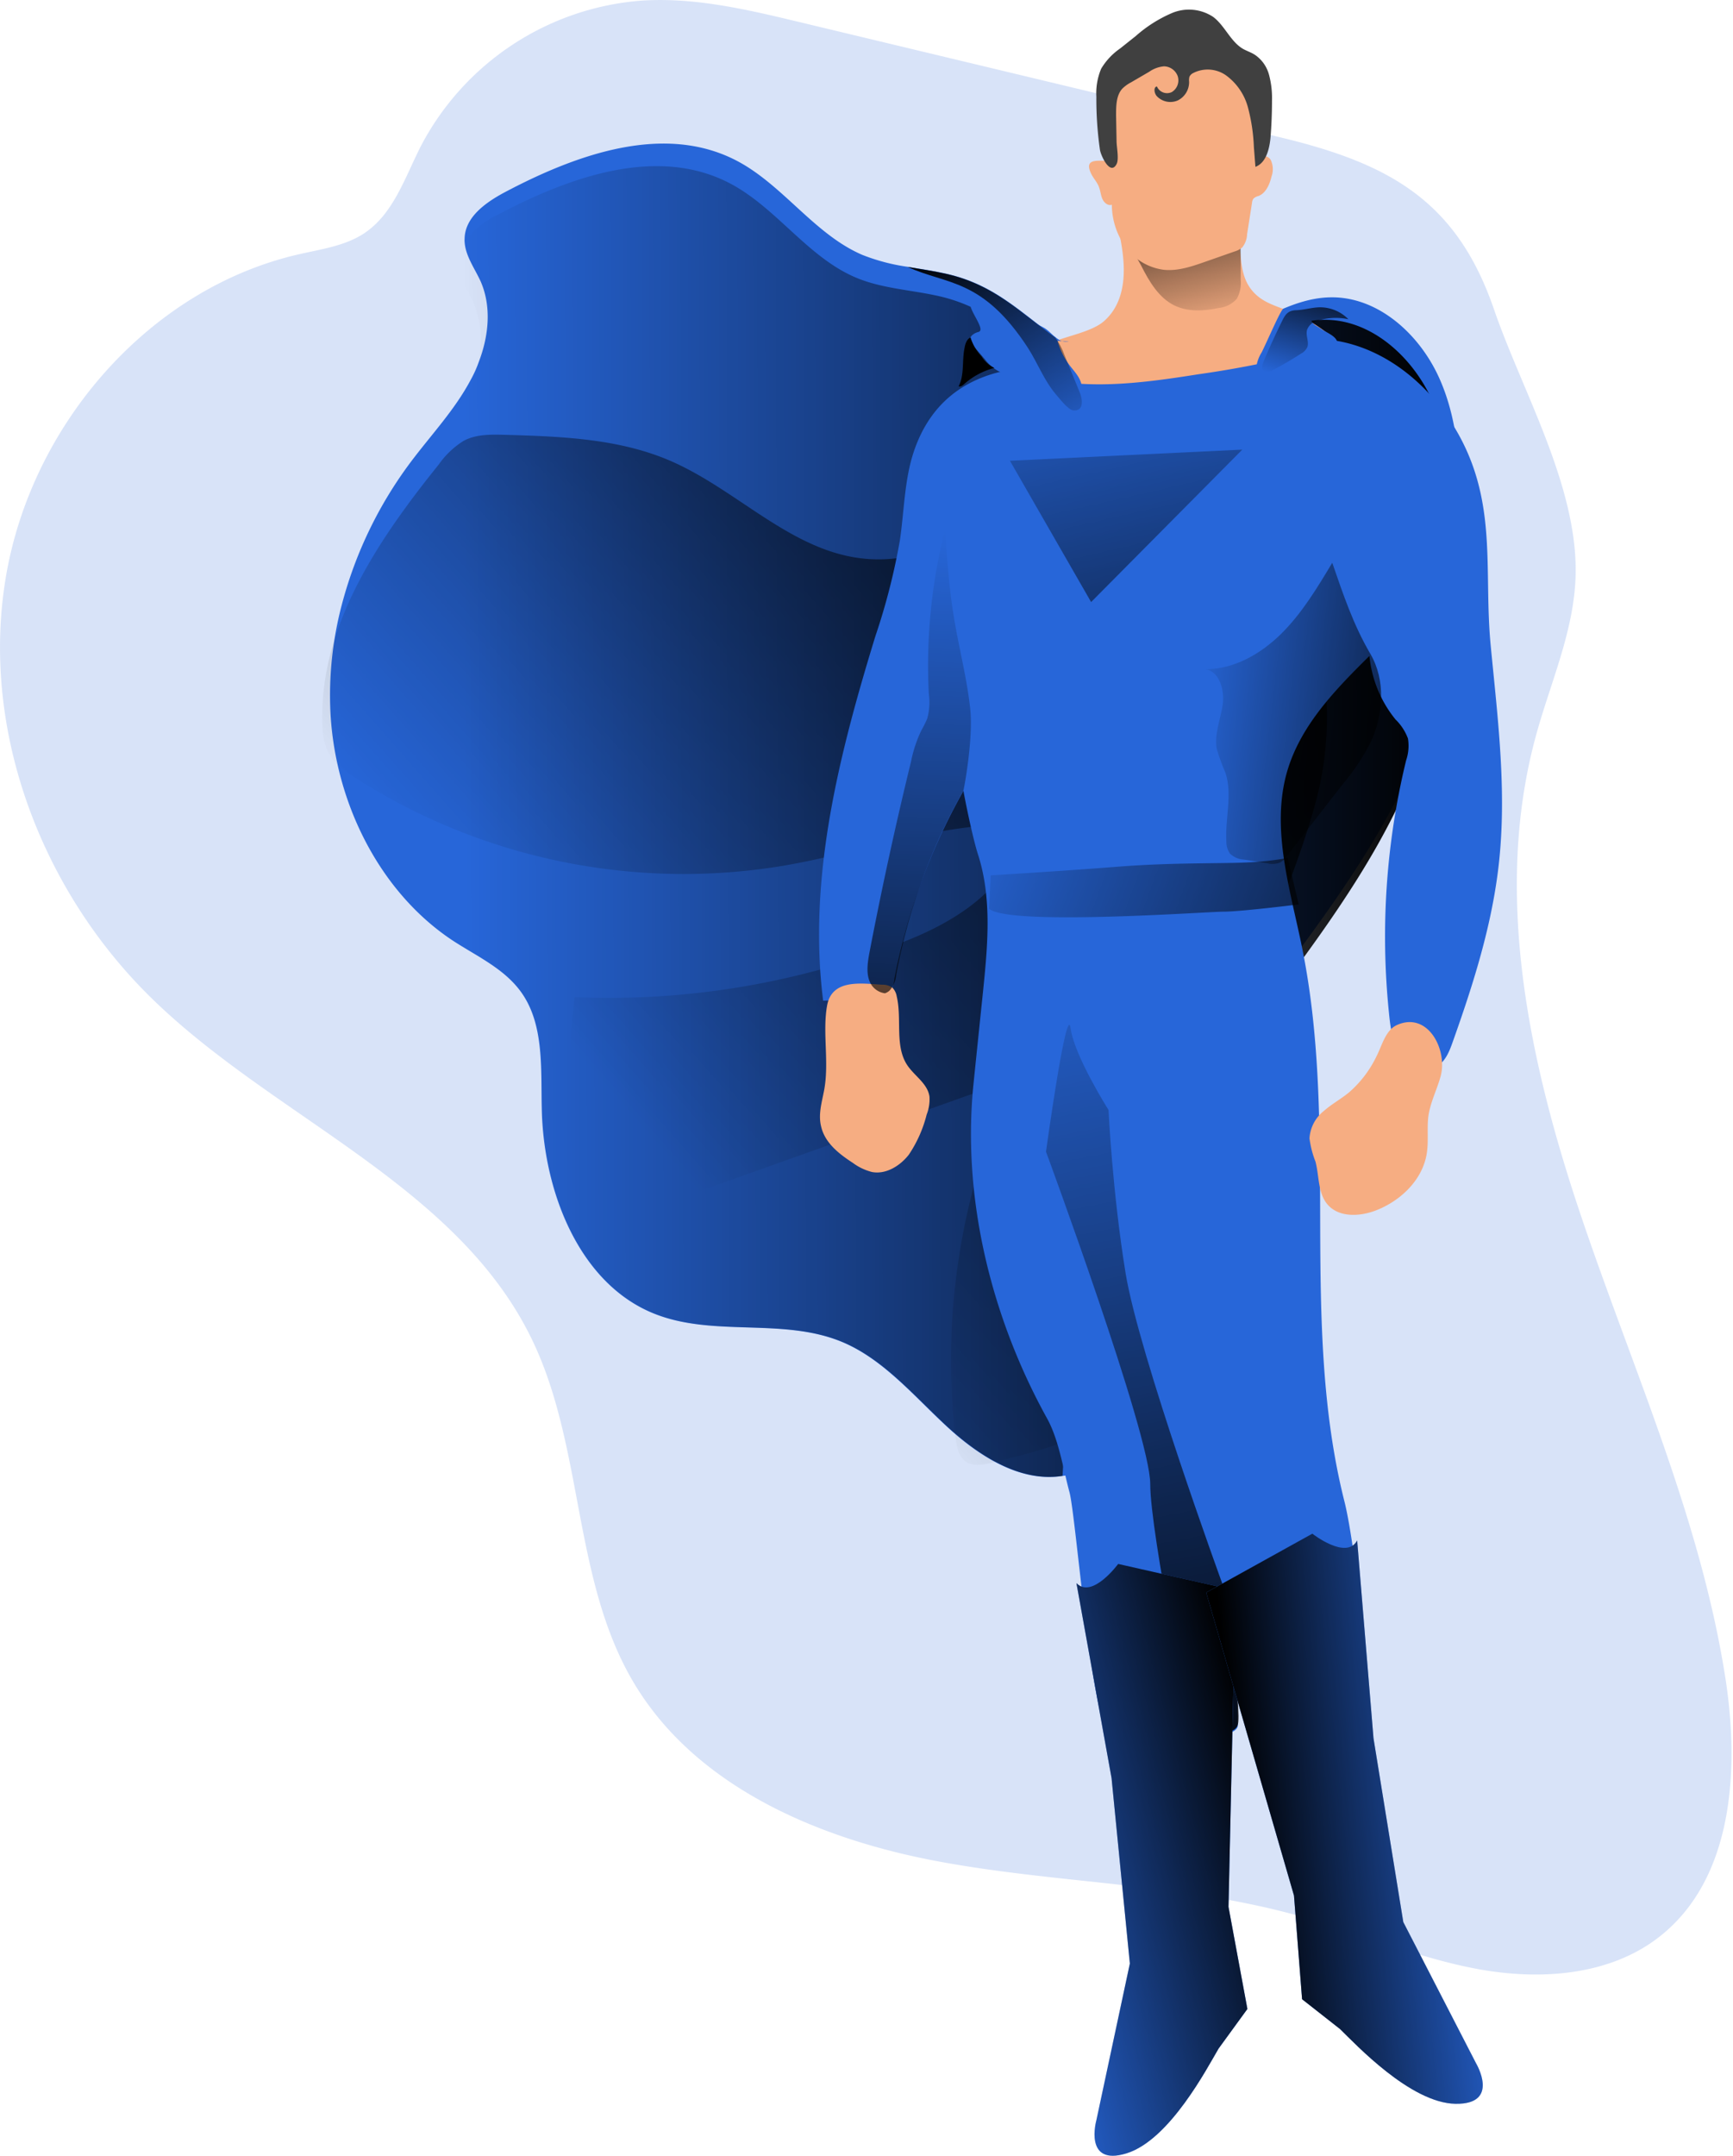 <svg xmlns="http://www.w3.org/2000/svg" width="115" height="143" fill="none" viewBox="0 0 115 143">
    <path fill="#2766D9" d="M84.927 9.102L53.073 1.47C49.628.642 46.12-.19 42.584.04a18.07 18.07 0 0 0-8.573 2.926 18.094 18.094 0 0 0-6.08 6.72c-1.056 2.074-1.816 4.489-3.75 5.78-1.261.839-2.82 1.053-4.295 1.39C9.92 19.11 2.112 28.133.396 38.233c-1.717 10.1 2.294 20.737 9.583 27.904 8.17 8.033 20.352 12.415 25.332 22.737C38.744 96 38 104.71 41.995 111.517c4.081 6.964 12.26 10.452 20.194 11.941 7.934 1.489 16.133 1.449 23.908 3.603 4.035 1.116 7.91 2.815 12.028 3.563 4.117.748 8.701.424 11.991-2.154 4.889-3.82 5.332-11.05 4.375-17.186-1.665-10.65-6.206-20.588-9.639-30.818-3.433-10.23-5.774-21.336-2.911-31.729.918-3.341 2.373-6.584 2.591-10.044.395-6.073-3.453-12.543-5.387-18.157-2.48-7.23-6.957-9.692-14.218-11.434z" opacity=".18"/>
    <path fill="#2766D9" d="M96.87 34.892c-.09 3.694-.395 7.392-1.352 10.939-.13.475-.269.946-.42 1.41-3.8 11.932-14.06 20.531-19.62 31.775a43.464 43.464 0 0 0-2.974 7.828.534.534 0 0 0-.036.13 44.781 44.781 0 0 0-1.582 10.864 3.19 3.19 0 0 1-.395.068c-2.769.435-5.49-1.287-7.618-3.24-2.226-2.046-4.247-4.497-6.988-5.645-3.955-1.65-8.575-.289-12.534-1.904-4.857-1.98-7.238-7.919-7.396-13.386-.079-2.708.186-5.665-1.32-7.843-1.12-1.615-2.963-2.435-4.577-3.488-4.845-3.195-7.8-9.106-8.127-15.08a23.557 23.557 0 0 1 .759-7.238 27.401 27.401 0 0 1 4.584-9.458c1.345-1.79 2.895-3.425 3.955-5.416a7.83 7.83 0 0 0 .538-1.188c.668-1.73.862-3.678.13-5.349-.395-.87-1.02-1.702-1.067-2.652a.809.809 0 0 1 0-.143c0-1.48 1.427-2.462 2.681-3.131 4.837-2.558 10.679-4.617 15.488-2.024 3.006 1.624 5.09 4.846 8.23 6.189.973.383 1.987.649 3.022.791.854.143 1.713.266 2.559.46 3.144.708 4.845 2.498 7.226 4.22.201.146.395.297.625.44 2.539 1.718 7.317.767 9.978-.23 2.555-.946 4.9-2.807 7.61-2.867 3.164-.079 5.964 2.423 7.289 5.424 1.325 3.002 1.42 6.434 1.333 9.744z"/>
    <path fill="url(#a)" d="M96.44 36.38c-.095 3.663-.396 7.337-1.341 10.86 0 .028 0 .052-.02.08-3.405 12.669-14.262 21.506-20.044 33.185a43.578 43.578 0 0 0-2.54 6.335.881.881 0 0 0-.035.126 44.71 44.71 0 0 0-1.95 10.931c-2.768.436-5.481-1.286-7.617-3.238-2.219-2.05-4.244-4.494-6.988-5.646-3.956-1.65-8.571-.285-12.53-1.904-4.857-1.98-7.242-7.918-7.396-13.39-.075-2.7.19-5.661-1.325-7.839-1.115-1.62-2.962-2.43-4.568-3.492-4.845-3.195-7.803-9.106-8.135-15.076-.13-2.434.12-4.873.743-7.23a27.303 27.303 0 0 1 4.137-7.97c1.34-1.785 2.887-3.424 3.955-5.412.45-.839.775-1.739.965-2.672a6.424 6.424 0 0 0-.304-3.86c-.396-.923-1.084-1.782-1.076-2.795.007-.484.162-.953.443-1.346a6.087 6.087 0 0 1 2.238-1.794c4.833-2.55 10.679-4.608 15.488-2.015 3.01 1.623 5.087 4.846 8.23 6.184 1.765.752 3.718.823 5.577 1.251 3.413.792 5.142 2.815 7.851 4.66 2.54 1.718 7.317.792 9.979-.23 2.555-.954 4.9-2.807 7.61-2.87 3.163-.071 5.963 2.43 7.292 5.432 1.33 3.001 1.444 6.426 1.36 9.735z"/>
    <path fill="url(#b)" d="M44.716 30.671c-3.5-1.583-7.424-1.718-11.237-1.829-.921-.023-1.882-.04-2.705.396a5.643 5.643 0 0 0-1.645 1.556c-3.995 4.965-7.942 10.725-7.74 17.222a4.51 4.51 0 0 0 .348 1.81c.395.791 1.107 1.298 1.823 1.758a40.382 40.382 0 0 0 28.306 5.863c5.28-.887 10.438-2.847 15.785-2.771-.15 3.832-3.912 6.279-7.325 7.653a53.345 53.345 0 0 1-22.207 3.816L36.584 82.52l30.588-10.907a44.562 44.562 0 0 0-3.765 23.719c.071.598.19 1.267.66 1.611.471.345 1.136.23 1.713.091 3.864-.942 7.977-2.023 10.679-5.087 1.582-1.794 2.5-4.11 3.112-6.453 1.444-5.543 1.305-11.395 2.61-16.961 1.239-5.278 3.734-10.14 5.142-15.374 2.678-10.028-2.033-22.17-13.609-20.65-4.96.645-9.44 4.03-14.416 4.544-5.802.602-9.639-4.145-14.582-6.382z"/>
    <path fill="#2766D9" d="M99.37 58.04c-.51 3.794-1.68 7.452-2.958 11.043-.218.621-.475 1.287-1.02 1.627-.791.503-1.875.06-2.425-.712-.55-.773-.696-1.782-.79-2.74a49.566 49.566 0 0 1 1.13-16.815c.16-.468.203-.968.123-1.457a3.424 3.424 0 0 0-.823-1.259 7.876 7.876 0 0 1-1.732-4.22c-2.254 2.233-4.596 4.62-5.482 7.736-1.064 3.789.237 7.792 1.02 11.66 2.445 12.028-.197 24.796 2.8 36.685.82 3.251 1.792 13.564 1.433 13.715-1.752.712-2.797 1.583-4.663 1.785a1.926 1.926 0 0 1-1.187-.119c-.498-.281-.973-2.328-1.111-2.894-.669-2.771-6.724-19.506-4.802-15.923 3.125 5.867 3.251 17.523 3.251 18.315 0 1.207-7.534 1.314-8.626.328-1.091-.986-2.116-14.253-2.539-15.813-.423-1.56-.704-3.48-1.487-4.893-3.678-6.647-5.663-14.57-4.88-22.21.205-2.004.412-4.006.62-6.007.313-3.06.622-6.236-.312-9.157-.395-1.212-.973-4.15-.973-4.26a41.275 41.275 0 0 0-4.592 12.495 1.74 1.74 0 0 1-.439 1.04.79.79 0 0 1-.304.183 2.321 2.321 0 0 1-.724.099l-3.255.107c-1.036-8.156 1.068-16.363 3.469-24.187a42.79 42.79 0 0 0 1.621-6.334c.293-1.98.297-4.019.926-5.9 1.329-3.958 4.453-5.47 8.14-5.617a120.61 120.61 0 0 0 13.842-1.39c1.902-.3 3.82-.65 5.723-.396 3.816.495 7.099 3.405 8.827 7 2.108 4.383 1.31 8.591 1.744 13.204.49 5.103 1.151 10.143.455 15.282z"/>
    <path fill="#F6AD82" d="M54.686 72.33c-.15.791-.395 1.583-.201 2.375.24 1.097 1.186 1.833 2.104 2.43.38.283.81.489 1.27.607.92.178 1.862-.396 2.447-1.145a8.44 8.44 0 0 0 1.187-2.668c.15-.377.212-.783.186-1.188-.123-.87-1-1.37-1.48-2.094-.842-1.283-.335-3.049-.695-4.561a1.053 1.053 0 0 0-.277-.562 1.114 1.114 0 0 0-.692-.206c-1.389-.083-3.33-.396-3.65 1.386-.321 1.781.153 3.765-.199 5.625zM89.526 72.456c-.534.444-1.15.772-1.673 1.235a2.509 2.509 0 0 0-.957 1.818c.068.527.2 1.045.396 1.54.245.926.158 1.98.723 2.751.728.97 2.16.919 3.267.5 1.657-.634 3.164-2.052 3.41-3.88.106-.773 0-1.565.087-2.337.122-.93.569-1.781.818-2.684.483-1.762-.842-4.331-2.899-3.405-.751.337-.989 1.354-1.34 2.043a7.453 7.453 0 0 1-1.832 2.42zM83.388 19.582c.59.53 1.372.748 2.1 1.037.983.385 1.9.92 2.721 1.584.12.079.21.198.25.336.05.29-.285.471-.554.55a65.625 65.625 0 0 1-8.365 1.735c-3.955.625-8.088 1.188-11.89-.147-.173-.063-.395-.19-.343-.396a.396.396 0 0 1 .138-.194 9.187 9.187 0 0 1 2.176-1.286c1.004-.495 2.768-.745 3.63-1.489 2.314-2.023.85-5.939 1.013-6.2.466-.792 1.431-1.061 2.31-1.188a7.9 7.9 0 0 1 3.207.175c.91.265 2.373.93 2.488 2.027.087 1.298.099 2.553 1.119 3.456z"/>
    <path fill="url(#c)" d="M75.727 17.618c.526 1.045 1.159 2.118 2.175 2.629.906.451 1.978.396 2.947.186.47-.04.907-.258 1.222-.61.215-.388.306-.833.261-1.274v-3.595c-1.451.34-2.935.68-4.418.554-.593-.051-2.313-.594-2.768-.06-.455.535.332 1.691.581 2.17z"/>
    <path fill="#F6AD82" d="M72.436 11.576c.139.27.356.495.475.792.119.297.127.555.237.816.111.261.376.487.633.396a4.864 4.864 0 0 0 .957 2.87 3.703 3.703 0 0 0 2.52 1.45c.933.086 1.85-.23 2.74-.543l1.919-.673c.19-.052.367-.145.518-.273.198-.25.31-.557.32-.875l.328-2.087a.574.574 0 0 1 .091-.27.728.728 0 0 1 .336-.177c.495-.19.74-.768.87-1.303a1.42 1.42 0 0 0-.063-1.104c-.21-.317-.763-.353-.882 0a9.464 9.464 0 0 0-.676-3.987 4.616 4.616 0 0 0-2.808-2.637 5.962 5.962 0 0 0-2.413-.032 5.533 5.533 0 0 0-1.617.428c-.51.245-1.337-.396-1.582.146-.3.54-.564 1.1-.791 1.675-.095.673-.083 2.047-.182 2.724-.071.495.79 1.223.522 1.623-.269.4-2.195-.396-1.452 1.041z"/>
    <path fill="#404040" d="M72.99 9.926a23.685 23.685 0 0 1-.237-3.512 4.196 4.196 0 0 1 .32-1.857 4.307 4.307 0 0 1 1.254-1.338l1.04-.828A8.95 8.95 0 0 1 77.784.86a2.908 2.908 0 0 1 2.72.261c.772.578 1.152 1.636 1.978 2.119.25.142.534.23.791.395.466.317.8.793.942 1.339.144.547.209 1.112.194 1.678 0 .816-.032 1.628-.095 2.435-.072.792-.293 1.714-1.005 1.98l-.103-1.315a12.006 12.006 0 0 0-.395-2.632 3.872 3.872 0 0 0-1.456-2.123 2.11 2.11 0 0 0-2.187-.146.53.53 0 0 0-.237.237.934.934 0 0 0-.024.333 1.351 1.351 0 0 1-.755 1.243 1.24 1.24 0 0 1-1.38-.277c-.183-.194-.242-.61 0-.653a.73.73 0 0 0 .984.376.91.91 0 0 0 .396-1.057.99.99 0 0 0-.914-.653 2.016 2.016 0 0 0-.977.36l-1.21.705c-.22.113-.42.26-.593.435-.396.455-.396 1.148-.396 1.774l.032 1.698c0 .372.174 1.188 0 1.513-.42.8-1.048-.566-1.104-.958z"/>
    <path fill="#2766D9" d="M70.174 22.607c.167.592.443 1.148.815 1.639.328.427.748.843.791 1.393a.349.349 0 0 1-.032.21.332.332 0 0 1-.292.123 1.24 1.24 0 0 1-.83-.309c.074.23-.215.396-.444.396-1.068.051-1.938-.899-2.974-1.188a5.815 5.815 0 0 1-.937-.241 2.85 2.85 0 0 1-.91-.792l-.823-.962a.606.606 0 0 1-.162-.273c-.06-.297.27-.515.55-.582.633-.159-1.187-2.012-.285-2.09.617-.056 4.184 1.512 4.71 1.856.262.17.467.416.716.606a1.004 1.004 0 0 0 .855.25"/>
    <path fill="url(#d)" d="M64.008 23.078c-.182.847 0 1.793-.395 2.55.146.04.285-.072.395-.175a4.911 4.911 0 0 1 1.978-1.049 1.978 1.978 0 0 1-.85-.76 3.275 3.275 0 0 1-.732-1.255c-.253.103-.356.435-.396.689z"/>
    <path fill="#2766D9" d="M88.731 22.662c.044.147-.371.364-.435.503-.122.285-.49.305-.79.332-1.14.103-2.1.895-3.003 1.636-.253.206-.593.423-.874.257a.62.62 0 0 1-.273-.436 2.484 2.484 0 0 1 .368-1.583c.396-.792 1.274-2.855 1.44-2.89a3.534 3.534 0 0 1 1.55.055c.423.19.222.226.273.602.052.376.372.455.672.673.301.218.965.455 1.072.851z"/>
    <path fill="url(#e)" d="M85.089 21.272a45.935 45.935 0 0 0-1.242 2.72c-.08.19-.15.436 0 .59.15.155.415.08.613-.027.64-.34 1.268-.708 1.882-1.101a.97.97 0 0 0 .396-.396c.162-.36-.119-.792 0-1.188a.962.962 0 0 1 .617-.57 4.024 4.024 0 0 1 2.124-.123 2.642 2.642 0 0 0-1.978-.791c-.526.027-1.032.186-1.558.194-.479.043-.645.273-.854.692z"/>
    <path fill="url(#f)" d="M85.089 21.272a45.935 45.935 0 0 0-1.242 2.72c-.08.19-.15.436 0 .59.15.155.415.08.613-.027.64-.34 1.268-.708 1.882-1.101a.97.97 0 0 0 .396-.396c.162-.36-.119-.792 0-1.188a.962.962 0 0 1 .617-.57 4.024 4.024 0 0 1 2.124-.123 2.642 2.642 0 0 0-1.978-.791c-.526.027-1.032.186-1.558.194-.479.043-.645.273-.854.692z"/>
    <path fill="url(#g)" d="M63.925 52.455a39.332 39.332 0 0 0-4.457 12.21 1.746 1.746 0 0 1-.435 1.04.851.851 0 0 1-.309.183 1.287 1.287 0 0 1-.858-.503c-.427-.594-.312-1.43-.178-2.158a259.33 259.33 0 0 1 2.769-12.72c.14-.707.367-1.393.676-2.043a8.04 8.04 0 0 0 .395-.792c.149-.537.185-1.1.107-1.651a36.678 36.678 0 0 1 1.08-10.907c.134 1.951.265 3.911.585 5.831.333 2.04.866 4.035 1.084 6.086.218 2.05-.459 5.534-.459 5.424z"/>
    <path fill="url(#h)" d="M65.74 58.065s4.766-.285 8.437-.574c3.67-.29 7.06-.194 8.7-.29a19.94 19.94 0 0 0 2.572-.288l.731 3.08s-3.852.479-4.952.479c-1.099 0-14.305.962-15.59-.194l.102-2.213z"/>
    <path fill="url(#i)" d="M88.407 37.33c-1 1.668-2.017 3.354-3.382 4.704-1.364 1.35-3.14 2.356-5.015 2.356.926.166 1.266 1.41 1.124 2.375-.143.966-.566 1.936-.396 2.902.165.554.363 1.098.594 1.628.458 1.445-.044 3.02.047 4.537-.003.282.081.559.241.792.25.238.577.379.922.395l1.526.242c.296.079.61.06.894-.052.177-.112.328-.26.443-.435l3.659-4.707c.75-.88 1.394-1.847 1.918-2.879.818-1.817.977-4.074-.044-5.812-1.13-1.928-1.795-3.915-2.531-6.045z"/>
    <path fill="url(#j)" d="M88.407 37.33c-1 1.668-2.017 3.354-3.382 4.704-1.364 1.35-3.14 2.356-5.015 2.356.926.166 1.266 1.41 1.124 2.375-.143.966-.566 1.936-.396 2.902.165.554.363 1.098.594 1.628.458 1.445-.044 3.02.047 4.537-.003.282.081.559.241.792.25.238.577.379.922.395l1.526.242c.296.079.61.06.894-.052.177-.112.328-.26.443-.435l3.659-4.707c.75-.88 1.394-1.847 1.918-2.879.818-1.817.977-4.074-.044-5.812-1.13-1.928-1.795-3.915-2.531-6.045z"/>
    <path fill="url(#k)" d="M81.106 105.032s-5.537-15.18-6.415-20.588c-.878-5.408-1.131-10.82-1.131-10.82s-2.263-3.563-2.516-5.412c-.253-1.849-1.633 8.183-1.633 8.183s6.917 18.743 6.917 22.041c0 3.298 2.769 16.628 2.769 16.628s2.658.258 3.025-.597c.368-.856-1.016-9.435-1.016-9.435z"/>
    <path fill="#2766D9" d="M81.988 105.503l-7.788-1.762s-1.724 2.348-2.768 1.275l2.33 12.931 1.214 12.301-2.223 10.396s-.866 3.084 2.005 2.194c2.871-.891 5.367-5.701 6.103-6.945l1.914-2.632-1.254-6.775.467-20.983z"/>
    <path fill="url(#l)" d="M81.988 105.503l-7.788-1.762s-1.724 2.348-2.768 1.275l2.33 12.931 1.214 12.301-2.223 10.396s-.866 3.084 2.005 2.194c2.871-.891 5.367-5.701 6.103-6.945l1.914-2.632-1.254-6.775.467-20.983z"/>
    <path fill="#2766D9" d="M80.042 105.638l7.044-3.904s2.262 1.774 2.974.451l1.084 13.121 1.977 12.19 4.833 9.375s1.626 2.728-1.364 2.681c-2.99-.048-6.637-3.96-7.665-4.957l-2.52-1.98-.537-6.877-5.826-20.1z"/>
    <path fill="url(#m)" d="M80.042 105.638l7.044-3.904s2.262 1.774 2.974.451l1.084 13.121 1.977 12.19 4.833 9.375s1.626 2.728-1.364 2.681c-2.99-.048-6.637-3.96-7.665-4.957l-2.52-1.98-.537-6.877-5.826-20.1z"/>
    <path fill="url(#n)" d="M67.018 30.564l15.42-.74-10.033 10.112-5.387-9.372z"/>
    <path fill="url(#o)" d="M71.226 27.223c-.36-.036-.949-.831-1.186-1.097-.76-.906-1.187-2.047-1.816-3.032-3.03-4.66-5.402-4.193-7.989-5.385.855.143 1.713.265 2.56.46 3.143.708 4.844 2.498 7.225 4.22.27.361.481.762.629 1.188.34.823.677 1.65 1.012 2.478.174.428.281 1.24-.435 1.168z"/>
    <defs>
        <linearGradient id="a" x1="30.858" x2="96.46" y1="54.691" y2="54.498" gradientUnits="userSpaceOnUse">
            <stop stop-opacity="0"/>
            <stop offset=".99"/>
        </linearGradient>
        <linearGradient id="b" x1="38.133" x2="90.817" y1="69.744" y2="23.332" gradientUnits="userSpaceOnUse">
            <stop stop-opacity="0"/>
            <stop offset=".979"/>
        </linearGradient>
        <linearGradient id="c" x1="80.782" x2="77.772" y1="21.826" y2="9.784" gradientUnits="userSpaceOnUse">
            <stop stop-opacity="0"/>
            <stop offset="1"/>
        </linearGradient>
        <linearGradient id="d" x1="562.042" x2="552.51" y1="221.287" y2="223.322" gradientUnits="userSpaceOnUse">
            <stop stop-opacity="0"/>
            <stop offset=".99"/>
        </linearGradient>
        <linearGradient id="e" x1="1547.67" x2="1629.92" y1="272.015" y2="272.015" gradientUnits="userSpaceOnUse">
            <stop stop-opacity="0"/>
            <stop offset=".99"/>
        </linearGradient>
        <linearGradient id="f" x1="85.298" x2="87.556" y1="25.088" y2="17.561" gradientUnits="userSpaceOnUse">
            <stop stop-opacity="0"/>
            <stop offset="1"/>
        </linearGradient>
        <linearGradient id="g" x1="60.996" x2="59.207" y1="35.114" y2="83.04" gradientUnits="userSpaceOnUse">
            <stop stop-opacity="0"/>
            <stop offset="1"/>
        </linearGradient>
        <linearGradient id="h" x1="63.723" x2="101.354" y1="52.935" y2="66.984" gradientUnits="userSpaceOnUse">
            <stop stop-opacity="0"/>
            <stop offset="1"/>
        </linearGradient>
        <linearGradient id="i" x1="2948.77" x2="3291.33" y1="2460.74" y2="2460.74" gradientUnits="userSpaceOnUse">
            <stop stop-opacity="0"/>
            <stop offset=".99"/>
        </linearGradient>
        <linearGradient id="j" x1="78.023" x2="99.849" y1="50.677" y2="53.186" gradientUnits="userSpaceOnUse">
            <stop stop-opacity="0"/>
            <stop offset="1"/>
        </linearGradient>
        <linearGradient id="k" x1="69.242" x2="81.284" y1="59.96" y2="122.177" gradientUnits="userSpaceOnUse">
            <stop stop-opacity="0"/>
            <stop offset="1"/>
        </linearGradient>
        <linearGradient id="l" x1="67.737" x2="86.803" y1="133.968" y2="128.951" gradientUnits="userSpaceOnUse">
            <stop stop-opacity="0"/>
            <stop offset="1"/>
        </linearGradient>
        <linearGradient id="m" x1="99.598" x2="82.539" y1="121.425" y2="123.181" gradientUnits="userSpaceOnUse">
            <stop stop-opacity="0"/>
            <stop offset="1"/>
        </linearGradient>
        <linearGradient id="n" x1="70.747" x2="79.779" y1="20.572" y2="60.211" gradientUnits="userSpaceOnUse">
            <stop stop-opacity="0"/>
            <stop offset="1"/>
        </linearGradient>
        <linearGradient id="o" x1="71.751" x2="63.221" y1="29.854" y2="15.554" gradientUnits="userSpaceOnUse">
            <stop stop-opacity="0"/>
            <stop offset="1"/>
        </linearGradient>
    </defs>
</svg>
